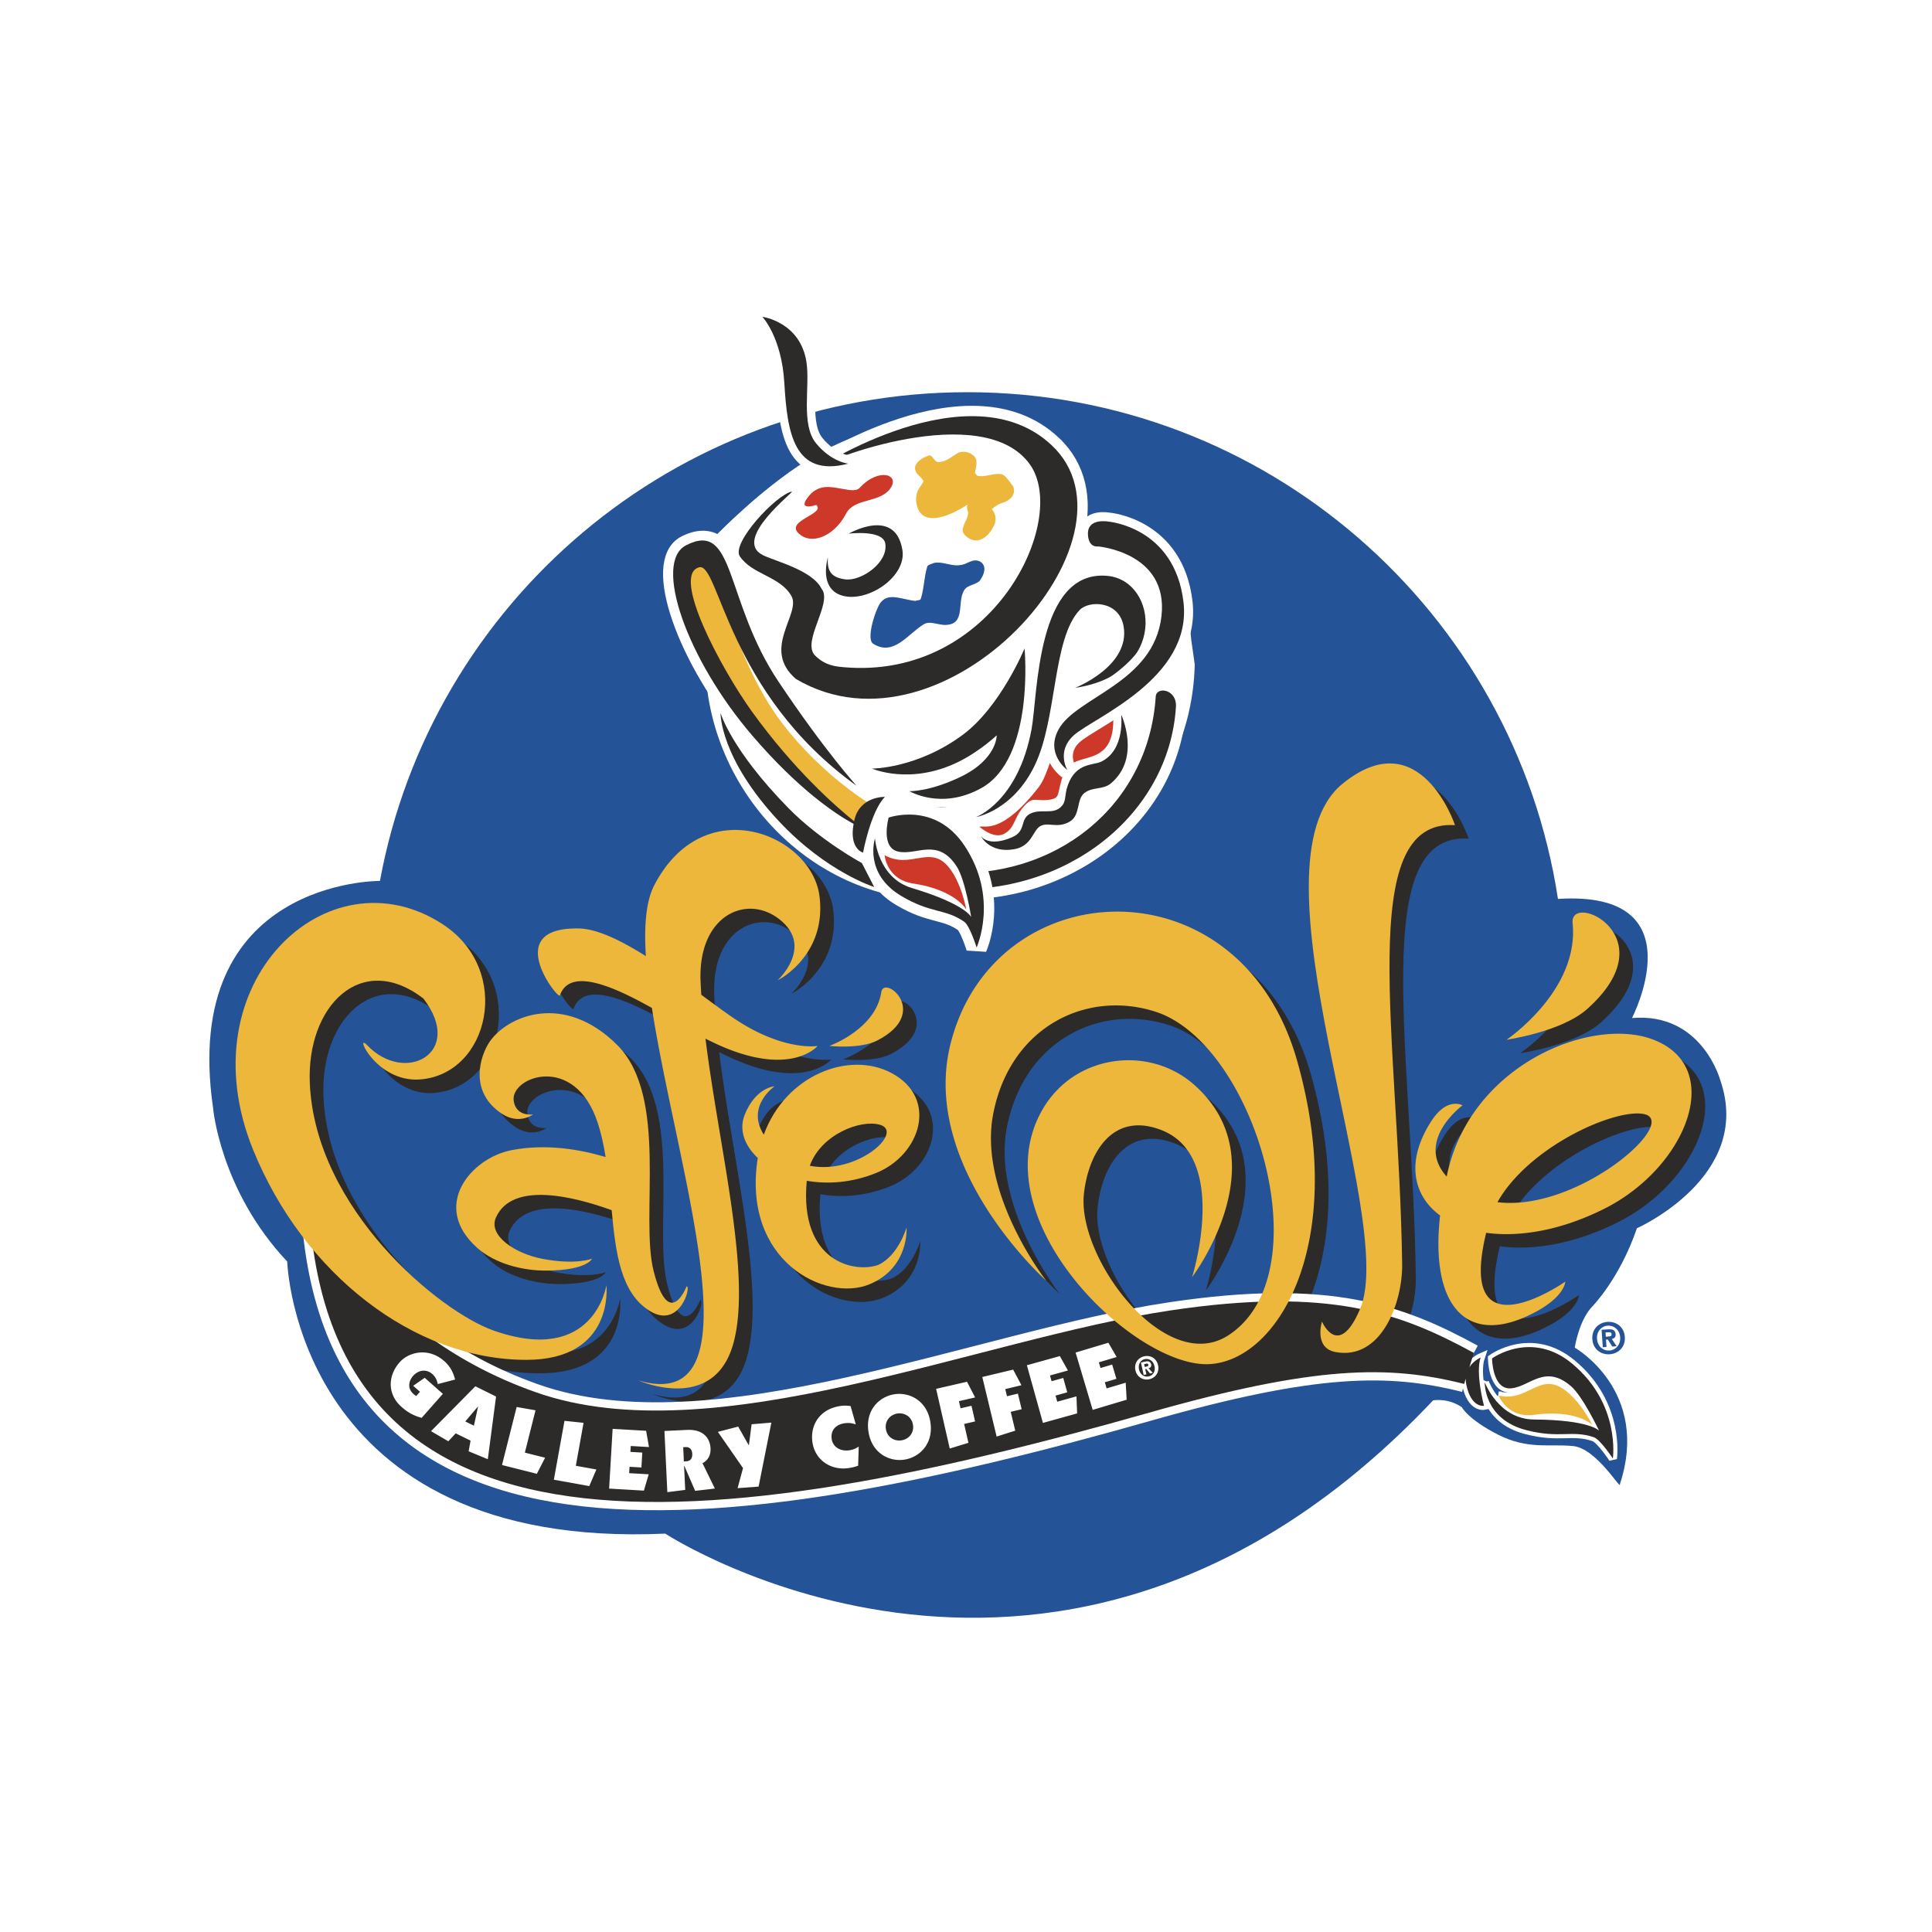 <svg xmlns="http://www.w3.org/2000/svg" width="2500" height="2500" viewBox="0 0 192.756 192.756"><path fill="#fff" d="M192.756 192.756H0V0h192.756v192.756z"/><path d="M171.643 107.801s-1.812-6.825-8.82-6.231c0 0 6.637-12.779-7.385-11.885-4.362-28.626-29.083-50.555-58.927-50.555-29.215 0-53.503 21.023-58.604 48.764l-.065-.002s-19.878-.135-16.587 22.621c0 0 .686 8.225 7.402 15.354 0 0 .84 28.824 37.714 27.143 0 0 39.602 25.909 76.612-13.297 0 0 1.498-.268 2.868.691 0 0 .598 1.188 3.579 2.716 2.984 1.525 5.089.917 7.51 1.152 2.37.232 4.801 4.485 4.677 3.812 3.062-9.354-4.504-13.628-4.504-13.628s.405-2.729 1.773-4.134c0 0 2.711-2.75 4.429-7.778-.001-.001 11.632-5.156 8.328-14.743z" fill="#255398"/><path d="M147.72 135.438s-1.821.794-1.434 2.68c.488 2.393 1.771 2.136 1.771 2.136s-.869-3.249-.337-4.816zm.415 2.473s-.135 3.678 4.151 4.776c3.335.859 4.511-.037 6.721.701.653.219 1.908 2.124 1.908 2.124s.788-5.394-4.02-9.428c-4.087-3.435-8.033-.557-8.033-.557s.022 3.136 1.885 2.988c1.868-.137 3.365-2.478 5.993-.214 1.189 1.024 2.801 4.44 2.801 4.44s-.896-1.075-6.485-1.117c-3.556-.017-4.921-3.713-4.921-3.713zm1.383 1.33s.872 2.271 3.511 1.914c4.271-.575 5.836 1.006 5.836 1.006s-1.244-2.52-2.969-3.631c-2.382-1.532-3.491 1.364-6.378.711z" fill="none" stroke="#fff" stroke-width=".822" stroke-miterlimit="2.613"/><path d="M148.135 137.911s-.135 3.678 4.151 4.776c3.335.859 4.511-.037 6.721.701.653.219 1.908 2.124 1.908 2.124s.788-5.394-4.02-9.428c-4.087-3.435-8.033-.557-8.033-.557s.022 3.136 1.885 2.988c1.868-.137 3.365-2.478 5.993-.214 1.189 1.024 2.801 4.44 2.801 4.44s-.896-1.075-6.485-1.117c-3.556-.017-4.921-3.713-4.921-3.713z" fill-rule="evenodd" clip-rule="evenodd" fill="#2d2b2a"/><path d="M149.518 139.241s.872 2.271 3.511 1.914c4.271-.575 5.836 1.006 5.836 1.006s-1.244-2.52-2.969-3.631c-2.382-1.532-3.491 1.364-6.378.711z" fill-rule="evenodd" clip-rule="evenodd" fill="#ecb73b"/><path d="M92.526 60.593c.879-.866 2.228.04 3.409.242.145-.072.492.023.553-.187.426-.989.528-2.168.955-3.155.176-.179.553-.191.696-.259.901-.088 1.701.55 2.6.459.604.051 1.312-.643 2.026-.123.599.486.236 1.28-.144 1.726-.271.481-1.253.444-1.605.784-1.026.941-.259 3.347-2.028 3.426-.896.098-1.779-.685-2.542-.229-1.607.794-3.231 2.895-5.147 1.393-.685-.616.758-3.756 1.227-4.077z" fill="#255398"/><path d="M50.616 134.095c-5.427-1.905-17.795-12.11-18.343-24.68-.333-7.716 5.141-13.217 11.336-8.447 4.159 5.413-1.819 8.629-5.604 4.662-1.348-1.413.865 3.726 5.249 3.415 6.916-.495 9.327-10.893 2.288-15.484-11.46-7.479-25.68 5.868-18.917 22.509 5.025 12.363 16.06 20.938 27.217 20.947 8.892.012 8.025-7.442 8.025-7.442s-1.209 8.045-11.251 4.52zM88.995 127.538c-2.293.841-7.906-.221-7.139-8.388 2.072.36 4.459.204 6.866-.753 4.503-1.793 6.293-7.469 1.618-9.983-4.262-2.292-10.612.207-12.769 6.134-1.813-2.838 1.073-4.825 1.073-4.825s-1.889.107-2.982 2.844c-.596 1.495-.021 3.056 1.305 4.306-1.614 10.285 6.731 14.418 11.129 12.613 4.015-1.648 3.714-5.664 3.714-5.664s-.807 2.785-2.815 3.716zm.183-13.971c2.416.728-2.284 5.003-7.018 4.088 1.132-3.16 5.115-4.658 7.018-4.088zM88.887 105.158c5.408-2.793.673-6.619.406-4.835-.562 3.733-5.18 5.37-5.18 5.37s3.074.34 4.774-.535z" fill="#2d2b2a"/><path d="M51.447 112.464c1.709 1.13 3.106.068 3.106.068s-1.733.27-1.939-1.4c-.293-2.359 6.082-4.742 8.379 2.215.361 1.092.606 2.252.795 3.435-2.528-.759-5.94-1.36-9.402-.682-4.047.792-8.081 5.582-3.403 9.748 1.805 1.609 4.603 2.287 6.921 2.267 4.096-.04 4.526-1.192 4.526-1.192s-1.583.656-4.949.011c-2.745-.521-5.431-2.321-4.637-4.117 1.635-3.686 7.922-2.05 11.546-.735.404 4.319.909 8.271 3.801 10.056 2.989 1.844 4.179-2.484 3.677-2.457 0 0-1.745 4.529-3.285-1.497-1.396-5.48 1.54-17.418-3.635-22.577-5.323-5.31-10.955-2.927-12.736-.314-.907 1.327-2.15 4.937 1.235 7.171z" fill="#2d2b2a"/><path d="M82.938 105.7s-3.41.568-8.333-2.748c-.913-.614-2.038-1.448-3.271-2.361a47.22 47.22 0 0 1-.075-1.421c-.242-6.8 4.999-8.814 8.23-5.801 2.854 2.667-.539 5.775-.539 5.775.389-.173 4.888-2.699 4.177-8.382-.771-6.169-11.533-10.633-16.485-1.099-.833 1.604-1.029 4.075-.837 7.073-2.434-1.533-4.822-2.713-6.634-2.755-7.888-.196-2.105 7.124-1.949 6.681.986-2.818 5.219-.974 9.184 1.239 2.551 16.446 10.93 40.792-1.35 37.164 0 0 7.526 3.365 9.476-3.687 1.872-6.77-1.445-19.553-2.78-30.413 8.254 4.268 11.186.735 11.186.735zM96.184 105.561c-3.035 12.32 9.565 23.56 9.565 23.56s-6.851-8.75-5.281-16.698c1.708-8.631 9.301-12.371 16.208-10.131 9.854 3.192 16.72 26.109 7.249 32.273-6.267 4.08-15.082-7.641-14.418-14.071.415-4.033 2.802-8.304 7.71-6.41 6.88 2.652 3.084 14.678 3.084 14.678s8.835-11.625.17-19.222c-4.487-3.935-11.896-3.035-15.089 2.494-6.287 10.876 9.088 25.72 16.573 25.415 6.971-.285 13.953-12.199 8.824-30.285-5.724-20.185-30.327-18.928-34.595-1.603zM166.249 105.039c-6.085-2.282-17.935 2.432-20.435 13.173-.039.177-.075.347-.115.519-3.205-3.579 1.583-7.104 1.583-7.104s-1.528-.904-3.134 1.604c-2.55 3.968-1.813 7.385.896 9.38-.994 8.89 2.514 12.83 8.599 10.082 3.876-1.751 3.89-3.484 3.89-3.484s-10.939 7.667-7.892-4.869c3.291.449 7.441-.212 11.828-2.422 8.188-4.13 12.134-14.117 4.78-16.879zm-15.482 16.247c3.052-5.424 11.347-9.218 14.435-8.824 4.15.53-6.306 9.823-14.435 8.824z" fill="#2d2b2a"/><path d="M146.534 83.672s-3.465-10.429-11.21-4.146c-9.935 8.06 5.582 43.378 1.735 52.418-2.169 5.094-3.798 1.251-3.798 1.251s-.842 2.629 1.342 3.042c4.578.866 6.707-4.949 6.656-8.755-.317-22.65-4.797-44.493 5.275-43.81zM158.265 93.443c.692 6.729-6.588 11.633-6.588 11.633s5.486-.784 8.047-3.067c8.13-7.261-1.789-11.781-1.459-8.566z" fill="#2d2b2a"/><path d="M146.075 138.074c-7.513-1.896-14.874-1.84-31.425 2.867-43.27 12.301-82.967 17.44-83.884-22.392 0 0 5.02 14.129 22.701 20.358 17.734 6.236 44.09-5.301 63.288-8.163 15.947-2.389 23.02.269 30.288 4.236" fill="none" stroke="#fff" stroke-width="1.644" stroke-miterlimit="2.613"/><path d="M147.72 135.438s-.678.298-1.119.959l.443-1.416c-7.269-3.968-14.341-6.625-30.288-4.236-19.198 2.862-45.554 14.399-63.288 8.163-17.681-6.229-22.701-20.358-22.701-20.358.917 39.832 40.614 34.692 83.884 22.392 16.551-4.707 23.912-4.763 31.425-2.867l.161-.517c-.002.175.008.361.05.561.488 2.393 1.771 2.136 1.771 2.136s-.87-3.25-.338-4.817z" fill-rule="evenodd" clip-rule="evenodd" fill="#2d2b2a"/><path d="M43.672 138.091c-.073-.412-.236-.734-.542-1.004-.608-.535-1.398-.398-1.917.191-.482.544-.547 1.28.027 1.788.119.103.191.156.286.219l.375-.426-.678-.599 1.149-.797 1.813 1.601-2.116 2.394c-.722-.19-1.337-.494-2.012-1.095-1.404-1.236-1.392-3.083-.182-4.452.893-1.014 2.854-1.521 4.449-.111.758.665.948 1.383 1.085 1.837l-1.737.454zM47.282 142.241l-.862-.424 1.259-1.477.016.006-.413 1.895zm-4.28.547l1.727 1.008.736-.791 1.482.727-.19 1.063 1.912.79.823-6.253-2.066-1.021-4.424 4.477zM50.084 146.165l1.462-5.79 1.883.331-1.064 4.222 2.021.508-.824 1.607-3.478-.878zM55.259 147.632l1.06-5.875 1.903.199-.771 4.285 2.049.368-.708 1.659-3.533-.636zM60.772 148.517l.35-5.961 3.341.195.285 1.621-1.817-.105-.035.589 1.185.068-.086 1.487-1.184-.069-.039.636 1.951.111-.483 1.631-3.468-.203zM68.164 144.388l.237-.012c.439-.019.646.266.665.676.02.419-.161.722-.598.745l-.239.007-.065-1.416zm-1.584 4.485l1.783-.226-.111-2.383h.033l1.068 2.478 1.969-.23-1.234-2.53c.576-.299.831-.834.801-1.478-.048-1.024-.733-1.919-2.341-1.842l-2.257.107.289 6.104zM75.686 148.319l-2.096.154.542-2.001-2.509-3.612 2.025-.528 1.049 1.851.021-.004.269-2.08 1.972-.165-1.273 6.385zM85.617 146.234a4.663 4.663 0 0 1-1.119.257c-1.719.177-3.27-.918-3.458-2.728-.193-1.835.988-3.298 2.947-3.503.35-.039.612-.014.878.028l.515 1.821c-.371-.109-.611-.166-1.021-.121-.891.093-1.483.643-1.389 1.521.086.836.846 1.281 1.638 1.2a2.067 2.067 0 0 0 1.069-.39l-.06 1.915zM94.756 144.521l-1.361-5.956 3.082-.708.811 1.566-1.618.372.165.711 1.093-.252.354 1.563-1.091.251.429 1.882-1.864.571zM99.433 143.326l-1.429-5.943 3.08-.737.824 1.556-1.612.39.172.71 1.089-.261.373 1.558-1.09.258.452 1.88-1.859.589zM104.053 141.964l-1.602-5.753 3.292-.915.802 1.439-1.788.496.159.573 1.165-.324.398 1.433-1.167.325.172.611 1.916-.534.064 1.701-3.411.948zM109.017 140.664l-1.706-5.722 3.269-.978.829 1.426-1.779.53.171.565 1.158-.343.425 1.424-1.157.345.18.61 1.905-.568.095 1.698-3.39 1.013zM114.604 137.324c-.427.094-.847-.177-.961-.689-.115-.512.144-.937.575-1.034.432-.093.848.185.96.691.122.525-.127.933-.574 1.032zm-1.321-.61c.153.694.775 1.027 1.386.893.618-.14 1.028-.699.872-1.396-.155-.685-.736-1.033-1.386-.89-.623.138-1.024.709-.872 1.393zm.976-.11l.101-.021.382.451.273-.058-.421-.466c.18-.052.313-.153.256-.4-.034-.153-.191-.354-.535-.279l-.486.109.277 1.241.27-.063-.117-.514zm-.111-.5l.2-.045c.097-.021.185-.027.21.082.027.121-.018.168-.125.188l-.223.054-.062-.279zM88.385 142.571c-.126-.841.458-1.437 1.147-1.544.688-.107 1.425.293 1.556 1.132.128.843-.457 1.439-1.148 1.544-.69.108-1.425-.286-1.555-1.132zm-1.738.268c.329 2.154 2.082 3.021 3.587 2.788 1.504-.229 2.92-1.579 2.592-3.735-.33-2.152-2.083-3.016-3.587-2.788-1.507.23-2.921 1.579-2.592 3.735z" fill="#fff"/><path d="M49.25 132.75c-5.428-1.907-17.796-12.109-18.341-24.679-.334-7.716 5.14-13.219 11.334-8.447 4.16 5.412-1.82 8.629-5.604 4.663-1.35-1.414.866 3.724 5.249 3.411 6.914-.493 9.327-10.887 2.287-15.482-11.46-7.478-25.68 5.869-18.918 22.509 5.026 12.363 16.061 20.938 27.22 20.948 8.891.014 8.023-7.443 8.023-7.443s-1.208 8.049-11.25 4.52zM87.631 126.197c-2.294.841-7.906-.224-7.14-8.391 2.073.363 4.458.204 6.867-.755 4.5-1.791 6.292-7.466 1.617-9.979-4.263-2.294-10.613.207-12.77 6.132-1.812-2.838 1.072-4.825 1.072-4.825s-1.886.107-2.979 2.844c-.596 1.495-.022 3.058 1.304 4.306-1.612 10.285 6.731 14.421 11.128 12.611 4.017-1.646 3.715-5.661 3.715-5.661s-.807 2.784-2.814 3.718zm.181-13.973c2.417.727-2.284 5.005-7.017 4.085 1.133-3.161 5.114-4.656 7.017-4.085zM87.521 103.813c5.408-2.789.673-6.616.407-4.832-.562 3.73-5.182 5.371-5.182 5.371s3.076.337 4.775-.539z" fill="#ecb73b"/><path d="M50.08 111.122c1.71 1.13 3.107.065 3.107.065s-1.73.271-1.939-1.399c-.291-2.364 6.083-4.744 8.379 2.213.361 1.094.607 2.254.796 3.438-2.529-.76-5.941-1.36-9.403-.683-4.046.792-8.08 5.582-3.401 9.751 1.804 1.606 4.602 2.284 6.92 2.261 4.096-.037 4.523-1.189 4.523-1.189s-1.581.656-4.946.014c-2.747-.526-5.432-2.324-4.637-4.12 1.634-3.687 7.922-2.047 11.546-.733.403 4.32.909 8.272 3.801 10.054 2.989 1.847 4.177-2.485 3.676-2.457 0 0-1.746 4.529-3.284-1.5-1.398-5.477 1.538-17.412-3.637-22.576-5.324-5.308-10.954-2.925-12.738-.314-.904 1.329-2.147 4.94 1.237 7.175z" fill="#ecb73b"/><path d="M81.573 104.356s-3.412.568-8.334-2.748c-.912-.614-2.036-1.448-3.271-2.359a73.594 73.594 0 0 1-.075-1.423c-.241-6.8 5.001-8.814 8.23-5.798 2.854 2.664-.537 5.771-.537 5.771.391-.168 4.889-2.694 4.176-8.379-.771-6.171-11.533-10.634-16.486-1.097-.833 1.605-1.027 4.073-.836 7.07-2.434-1.532-4.821-2.71-6.634-2.757-7.888-.193-2.104 7.126-1.949 6.684.987-2.815 5.221-.974 9.183 1.241 2.552 16.444 10.931 40.79-1.35 37.162 0 0 7.527 3.365 9.477-3.687 1.874-6.77-1.444-19.553-2.78-30.413 8.254 4.269 11.186.733 11.186.733zM94.817 104.217c-3.033 12.32 9.564 23.56 9.564 23.56s-6.852-8.75-5.279-16.698c1.707-8.631 9.3-12.369 16.209-10.131 9.853 3.195 16.719 26.109 7.248 32.273-6.266 4.08-15.081-7.641-14.42-14.07.419-4.031 2.804-8.305 7.712-6.412 6.88 2.655 3.084 14.682 3.084 14.682s8.835-11.628.17-19.225c-4.488-3.935-11.896-3.033-15.089 2.494-6.289 10.876 9.088 25.72 16.572 25.412 6.973-.279 13.954-12.196 8.823-30.282-5.723-20.185-30.322-18.927-34.594-1.603zM164.886 103.7c-6.087-2.287-17.938 2.426-20.438 13.167-.04.175-.074.348-.112.521-3.209-3.58 1.581-7.105 1.581-7.105s-1.527-.902-3.136 1.604c-2.548 3.969-1.81 7.388.896 9.384-.992 8.887 2.516 12.827 8.602 10.077 3.877-1.749 3.888-3.479 3.888-3.479s-10.938 7.661-7.89-4.872c3.29.451 7.438-.212 11.827-2.422 8.187-4.132 12.134-14.115 4.782-16.875zm-15.485 16.241c3.05-5.421 11.346-9.215 14.436-8.823 4.149.528-6.305 9.822-14.436 8.823z" fill="#ecb73b"/><path d="M145.167 82.328s-3.463-10.429-11.208-4.146c-9.937 8.061 5.583 43.375 1.735 52.418-2.169 5.094-3.8 1.251-3.8 1.251s-.84 2.627 1.344 3.042c4.579.868 6.707-4.946 6.655-8.752-.315-22.654-4.795-44.495 5.274-43.813zM156.901 92.1c.691 6.729-6.591 11.636-6.591 11.636s5.489-.785 8.046-3.07c8.134-7.262-1.79-11.785-1.455-8.566z" fill="#ecb73b"/><path d="M95.629 41.643c-13.311-.293-24.97 10.252-25.264 23.562-.293 13.312 10.589 25.089 24.203 24.642 13.31-.436 24.339-10.254 24.631-23.566l-.347-2.438-.29-2.846-22.572-7.993-.361-11.361z" fill="#fff"/><path d="M71.558 53.304s4.237-4.411 8.897-7.343c3.554-2.233 6.983-3.109 6.983-3.109l2.565 3.554-18.445 6.898z" fill="#fff"/><path d="M79.827 59.079s-3.932-1.446-4.754-3.519c-.83-2.061 2.068-6.409 9.306-10.13 7.239-3.719 17.372-4.758 19.647.417 2.273 5.17 3.722 7.448 3.722 7.448s9.514 1.037 9.099 7.446c-.413 6.414-2.278 6.619-2.278 6.619l1.657 2.689s-1.45 11.791-9.517 15.51c-8.066 3.717-15.305 2.892-15.305 2.892s-5.443-3.504-9.582-9.655c-3.896-5.799-6.615-14.229-3.238-15.165 4.429-1.226 1.243-4.552 1.243-4.552z" fill="#fff"/><path d="M107.26 68.629s5.529-2.156 4.842-6.139c-.449-2.592-3.492-2.599-4.397-1.619-2.707 2.893-2.22 10.767-4.444 15.438-2.188 4.595-5.892 5.214-5.892 5.214s4.203-1.507 5.551-8.78c.626-3.396.474-16 7.605-15.284 5.012.507 6.04 9.797-3.265 11.17z" stroke="#fff" stroke-width="2.067" stroke-miterlimit="2.613"/><path d="M94.295 87.056c10.932.708 20.301-6.581 21.014-17.569.064-1.025 2.136-.748 2.014 1.055-.694 10.784-11.006 18.896-23.041 18.123-7.914-.515-3.671-1.849.013-1.609z" stroke="#fff" stroke-width="2.067" stroke-miterlimit="2.613"/><path d="M104.939 44.433c9.773 9.211-10.625 32.094-25.521 23.314-3.514-3 .532-6.498-.453-8.272-1.12-1.996-4.563-1.842-5.784-3.682-.878-1.327 4.268-6.449 5.816-6.747.368-.062-6.004 4.765-2.89 6.337 1.181.596 4.926 1.49 5.859 3.353 1.155 1.412-2.043 5.275-.643 6.668 1.013 1.011 2.092 1.095 2.848 1.162 14.921 1.307 22.494-14.679 18.6-20.205-4.655-6.605-20.805-.415-21.388.454.002 0 15.349-10.114 23.556-2.382z" fill-rule="evenodd" clip-rule="evenodd" stroke="#fff" stroke-width="2.067" stroke-miterlimit="2.613"/><path d="M87.185 62.947c-.454-.484-.072-1.495.334-1.896.709-1.013 2.198-.365 3.396-.377.13-.095.489-.067.511-.281.241-1.051.131-2.229.375-3.277.136-.205.505-.289.634-.377.871-.253 1.772.233 2.642-.014.603-.06 1.176-.871 1.969-.484.678.37.464 1.211.17 1.721-.179.521-1.151.659-1.439 1.06-.843 1.111.346 3.338-1.378 3.733-.864.256-1.875-.356-2.542.23-1.439 1.069-2.658 3.431-4.815 2.296-.784-.484-.332-1.304-.247-2.047.128-.093.496-.171.39-.287zM80.591 51.296s-2.132.727-.648-1.004c.239-.279.536-.482.866-.619 1.369-.592 3.448.636 4.105-.079 1.922-2.089 4.136-1.33 3.015.121-1.088 1.408-3.552.88-4.373 2.452-1.22 2.341-3.534 3.167-4.757 1.938-1.26-1.27 2.741-1.892 1.792-2.809zM84.338 57.805c1.605.198 4.326-1.702 3.981-3.598-.25-1.388-3.641-.964-3.641-.964s4.637-2.704 5.353 1.616c.449 2.662-3.433 5.272-5.965 4.576-1.705-.457-1.896-2.208-1.469-3.827-.09 1.275.252 2.004 1.741 2.197z" stroke="#fff" stroke-width="2.067" stroke-miterlimit="2.613"/><path d="M81.501 69.478s1.62 3.884 3.782 6.765c3.128 4.183 8.233 6.658 11.773 4.604 4.214-2.443 3.941-4.569 3.941-4.569s-1.018 4.122-8.711 3.056c-6.148-.855-10.785-9.856-10.785-9.856z" fill-rule="evenodd" clip-rule="evenodd" stroke="#fff" stroke-width="2.067" stroke-miterlimit="2.613"/><path d="M107.26 68.629s5.529-2.156 4.842-6.139c-.449-2.592-3.492-2.599-4.397-1.619-2.707 2.893-2.22 10.767-4.444 15.438-2.188 4.595-5.892 5.214-5.892 5.214s4.203-1.507 5.551-8.78c.626-3.396.474-16 7.605-15.284 5.012.507 6.04 9.797-3.265 11.17z" fill="#2d2b2a"/><path d="M94.295 87.056c10.932.708 20.301-6.581 21.014-17.569.064-1.025 2.136-.748 2.014 1.055-.694 10.784-11.006 18.896-23.041 18.123-11.876-.776-7.626-2.101.013-1.609z" fill="#2d2b2a"/><path d="M87.928 60.041c.793-.948 2.221-.177 3.416-.089.138-.083.494-.023.532-.237.33-1.024.32-2.208.65-3.232.157-.193.531-.242.668-.321.888-.177 1.744.384 2.63.209.61-.009 1.246-.766 2.006-.317.641.426.358 1.248.021 1.73-.221.505-1.203.559-1.524.936-.933 1.034.063 3.354-1.691 3.601-.879.184-1.836-.511-2.551.016-1.524.941-2.938 3.19-4.991 1.877-.74-.547.397-3.81.834-4.173z" fill="#255398"/><path d="M84.338 57.805c1.605.198 4.326-1.702 3.981-3.598-.25-1.388-3.641-.964-3.641-.964s4.637-2.704 5.353 1.616c.449 2.662-3.433 5.272-5.965 4.576-1.705-.457-1.896-2.208-1.469-3.827-.09 1.275.252 2.004 1.741 2.197z" fill="#2d2b2a"/><path d="M79.545 48.907a.756.756 0 0 1-1.513 0 .759.759 0 0 1 .759-.757.753.753 0 0 1 .754.757zM82.338 46.494s5.468-3.081 11.462-1.289c7.208 2.155 5.502 4.32 5.006 6.868l-6.338-1.537-6.496-.117-2.035-.769-1.599-3.156z" fill="#fff"/><path d="M83.778 45.665s3.784-1.924 7.662-2.464c5.081-.706 9.343 2.084 9.343 2.084l-.521-1.889s-6.028-2.466-11.512-.587c-5.485 1.889-6.232 2.499-6.232 2.499s.054.888 1.26.357zM90.44 87.102s.586 1.072 2.912 1.141c2.327.084 3.598.338 3.598.338l1.026.622s.023-2.634-2.941-3.103c-2.972-.463-4.595 1.002-4.595 1.002z" fill="#fff"/><path d="M102.219 64.698s-2.408 5.851-6.195 8.638c-4.562 3.359-9.022 3.347-9.022 3.347s3.798 1.672 8.554-.641c2.199-1.068 3.886-2.68 3.886-2.68s.054 2.38-3.599 4.143c-3.162 1.516-5.105 1.428-5.105 1.428s3.163 1.914 7.154-.296c5.376-2.974 4.327-13.939 4.327-13.939z" fill="#2d2b2a"/><path d="M68.787 61.61s-4.633-3.167 6.923-11.816c6.967-5.217 6.145 3.761 6.145 3.761l-.807 14.094-.645 7.602s-8.416-5.126-8.91-5.688c-.49-.559-2.706-7.953-2.706-7.953z" fill="#fff"/><path d="M96.539 50.334c-1.571 1.05-4.509 2.406-5.062.079-.364-1.535.667-2.033.646-2.443-.206-.412-.701-.605-.806-1.104-.175-.576.622-1.186 1.272-1.391.474-.214.524.599 1.054.629.799-.032 1.319-.575 1.995-.943a1.488 1.488 0 0 1 1.302.153c.729.452.456 1.09.331 1.896.079.084.151.163.23.252.849.207 1.819-.39 2.572-.096.403.266.682.769.983 1.106.4.838-.319 1.53-1.148 1.731-.377.139-.671.365-.966.594.376.431.471.922.303 1.483-.397.876-1.166 1.889-2.269 1.574-.499-.184-1.126-.713-.883-1.186.073-.484.494-.948.496-1.516-.054-.25-.18-.578-.05-.818z" fill="#ecb73b"/><path d="M86.865 80.25s-3.969-.731-9.003-8.165c-3.699-5.466-6.895-16.427-8.463-15.706-1.559.718 1.739 9.933 1.739 9.933l8.406 11.041 4.196 3.291 2.477 1.961.648-2.355z" stroke="#fff" stroke-width="1.993" stroke-miterlimit="2.613"/><path d="M85.456 78.395s-3.414-3.303-7.776-10.37c-3.844-6.223-3.769-16.347-9.224-13.622-3.36 1.679.091 11.402 6.588 18.975 6.495 7.585 11.229 9.372 11.229 9.372s-5.599-3.913-11.258-11.761c-3.045-4.234-7.403-12.471-4.606-13.349 1.688-.527 2.182 12.61 15.047 20.755z" stroke="#fff" stroke-width="1.993" stroke-miterlimit="2.613"/><path d="M88.657 79.89s-2.562-.042-3.118 2.373c-.71 3.067.932 3.454.932 3.454s.721-4.272 2.186-5.827z" fill-rule="evenodd" clip-rule="evenodd" stroke="#fff" stroke-width="2.075" stroke-miterlimit="2.613"/><path d="M87.296 83.655s.18 3.875 1.603 4.561c1.419.673 4.426.526 6.208 1.9 1.785 1.376 2.312 3.184 2.312 3.184s.188-4.171-1.77-6.004c-2.46-2.296-4.217-.494-6.286-1.46-1.01-.466-2.067-2.181-2.067-2.181z" stroke="#fff" stroke-width="2.075" stroke-miterlimit="2.613"/><path d="M87.296 83.655s-1.16 3.496 2.648 5.75c2.96 1.759 4.341 1.229 6.255 2.557.562.391 1.236 2.571 1.236 2.571s2.267-4.958-1.218-10.175c-2.964-4.443-7.557-2.785-7.557-2.785s-.854 3.016.976 3.397c1.83.392 3.925-1.434 5.811 1.472.855 1.318 1.446 5.049 1.446 5.049s-.561-1.288-5.913-2.891c-3.409-1.011-3.684-4.945-3.684-4.945z" stroke="#fff" stroke-width="2.075" stroke-miterlimit="2.613"/><path d="M86.865 80.25s-4.805-2.848-8.785-8.039c-5.513-7.189-6.304-17.096-8.681-15.832-1.512.808-.118 7.284-.118 7.284l10.264 13.689 3.968 3.645 2.705 1.607.647-2.354z" fill="#ecb73b"/><path d="M85.26 81.741c-.018.069-.028.13-.042.197-1.882-1.513-6.024-5.155-10.202-10.95-3.045-4.234-8.095-13.643-5.259-14.388 1.983-.522 2.811 12.539 15.699 21.793 0 0-3.157-3.468-7.776-10.37-5.424-8.107-4.284-16.16-9.224-13.622-3.342 1.716.091 11.402 6.588 18.975 4.63 5.408 8.354 7.858 10.118 8.824-.455 2.511.944 2.867.944 2.867s.751-4.092 2.181-5.564c.001.002-2.458-.077-3.027 2.238zM87.296 83.655s-1.16 3.496 2.648 5.75c2.96 1.759 4.341 1.229 6.255 2.557.562.391 1.236 2.571 1.236 2.571s2.267-4.958-1.218-10.175c-2.964-4.443-7.557-2.785-7.557-2.785s-.854 3.016.976 3.397c1.83.392 3.925-1.434 5.811 1.472.855 1.318 1.446 5.049 1.446 5.049s-.561-1.288-5.913-2.891c-3.409-1.011-3.684-4.945-3.684-4.945z" fill="#2d2b2a"/><path d="M104.939 44.433c9.773 9.211-10.625 32.094-25.521 23.314-3.514-3 .532-6.498-.453-8.272-1.12-1.996-3.929-2.133-5.152-3.973-.879-1.325 3.636-6.158 5.184-6.456.368-.062-6.004 4.765-2.89 6.337 1.181.596 4.926 1.49 5.859 3.353 1.155 1.412-2.043 5.275-.643 6.668 1.013 1.011 2.092 1.095 2.848 1.162 14.921 1.307 22.494-14.679 18.6-20.205-4.655-6.605-20.805-.415-21.388.454.002 0 15.349-10.114 23.556-2.382z" fill-rule="evenodd" clip-rule="evenodd" fill="#2d2b2a"/><path d="M81.44 50.378s-2.134.722-.647-1.001c.237-.279.535-.48.865-.622 1.371-.592 3.448.638 4.109-.079 1.918-2.089 4.13-1.326 3.009.123-1.085 1.402-3.55.878-4.37 2.455-1.22 2.338-3.536 3.163-4.757 1.933-1.259-1.272 2.739-1.894 1.791-2.809z" fill="#ce3829"/><path d="M98.381 86.951s-.167-3.631 1.639-5.801c1.801-2.168 4.173-2.434 4.173-2.434s2.833-1.344 3.928-2.042c1.098-.696 3.125-3.736 3.125-3.736l.252.897 1.011-1.202-.106.955.892-.979-.227.874.866-.822-.526 1.6.983-1.039s.334 2.351-2.517 4.886c-2.846 2.543-6.342 2.998-7.167 3.445l-1.111.596s1.051-.014 2.113.393c1.064.403 1.28.731 1.28.731s-3.036-.13-4.807.508c-2.333.841-3.801 3.17-3.801 3.17z" fill-rule="evenodd" clip-rule="evenodd" fill="#fff"/><path d="M88.253 85.32s.199 2.425 2.833 2.823c4.26.645 5.32 2.599 5.32 2.599s-.488-2.769-1.834-4.318c-1.858-2.135-3.732.333-6.319-1.104z" fill="#ce3829"/><path d="M84.628 46.261s-1.698-.175-3.218-2.045c-1.523-1.877-.594-5.62-.938-8.016-.584-4.094-4.413-4.592-4.413-4.592s1.92 1.998 2.192 6.581c.292 4.972.937 9.478 6.377 8.072z" stroke="#fff" stroke-width="1.654" stroke-miterlimit="2.613"/><path d="M84.628 46.261s-1.698-.175-3.218-2.045c-1.523-1.877-.594-5.62-.938-8.016-.584-4.094-4.413-4.592-4.413-4.592s1.92 1.998 2.192 6.581c.292 4.972.937 9.478 6.377 8.072z" fill="#2d2b2a"/><path d="M110.901 70.207s.659 2.916-.601 4.399c-1.261 1.483-3.511.713-4.215 2.678-.706 1.968-.18 2.359-1.505 2.52-1.329.156-1.503-.413-2.473.701-.972 1.116-.831 2.117-1.95 2.697-1.049.545-2.439-.72-2.439-.72.477-.172 2.185.869 5.947-3.989.832-1.08 1.737-4.499 1.737-4.499l.593 1.651.652.941s-1.72-2.38.539-3.688c2.683-1.548 3.715-2.691 3.715-2.691z" fill-rule="evenodd" clip-rule="evenodd" fill="#ce3829"/><path d="M111.854 71.269s2.023 4.308-1.002 6.874c-.814.694-1.85.322-2.678.993-.829.673-.325 2.25-1.531 2.885-1.205.633-2.014-.014-2.813.38-.801.391-.834 2.015-2.661 2.329-2.441.421-3.298-1.297-3.298-1.297s.747 1.123 3.112.096c1.471-.638.707-1.837 1.854-2.373 1-.468 2.114.091 2.906-.559.728-.59.386-1.132.806-2.29.823-2.252 2.546-1.928 3.344-2.327 2.418-1.202 1.961-4.711 1.961-4.711z" fill-rule="evenodd" clip-rule="evenodd" fill="#2d2b2a"/><path d="M108.543 53.285c.047 1.42 1.008 1.231 1.008 1.231s7.038.592 6.332 6.936c-.75 6.737-8.566 8.069-10.299 11.374-1.276 2.436.901 3.994.901 3.994s-1.116-1.863.643-3.456c1.918-1.749 11.847-5.652 10.948-13.295-.885-7.501-7.497-8.03-7.497-8.03s-2.085-.393-2.036 1.246z" fill-rule="evenodd" clip-rule="evenodd" stroke="#fff" stroke-width="1.805" stroke-miterlimit="2.613"/><path d="M108.543 53.285c.047 1.42 1.008 1.231 1.008 1.231s7.038.592 6.332 6.936c-.75 6.737-8.566 8.069-10.299 11.374-1.276 2.436.901 3.994.901 3.994s-1.116-1.863.643-3.456c1.918-1.749 11.847-5.652 10.948-13.295-.885-7.501-7.497-8.03-7.497-8.03s-2.085-.393-2.036 1.246z" fill-rule="evenodd" clip-rule="evenodd" fill="#2d2b2a"/><path d="M85.989 86.107s-4.124-2.217-7.33-5.486c-5.73-5.846-6.769-9.483-6.769-9.483s-.102 4.485 5.867 10.843c4.722 5.031 9.462 6.517 9.462 6.517l-1.23-2.391z" fill="#2d2b2a"/><path d="M160.212 133.363l-.028-.424.26-.015c.143-.009.336-.012.346.171.016.188-.082.232-.249.241l-.329.027zm.019.293l.176-.012.452.701.438-.03-.492-.729c.228-.033.41-.161.385-.48-.025-.4-.303-.51-.747-.477l-.652.041.121 1.738.369-.023-.05-.729zm1.88-.265c-.068-1.022-.874-1.564-1.729-1.507-.858.059-1.583.706-1.514 1.727.068 1.02.874 1.564 1.735 1.504.853-.061 1.577-.704 1.508-1.724zm-.466.03c.05.743-.443 1.279-1.068 1.321v-.005c-.642.051-1.192-.415-1.242-1.16-.052-.743.434-1.273 1.073-1.315.624-.042 1.185.414 1.237 1.159z" fill="#255398"/></svg>